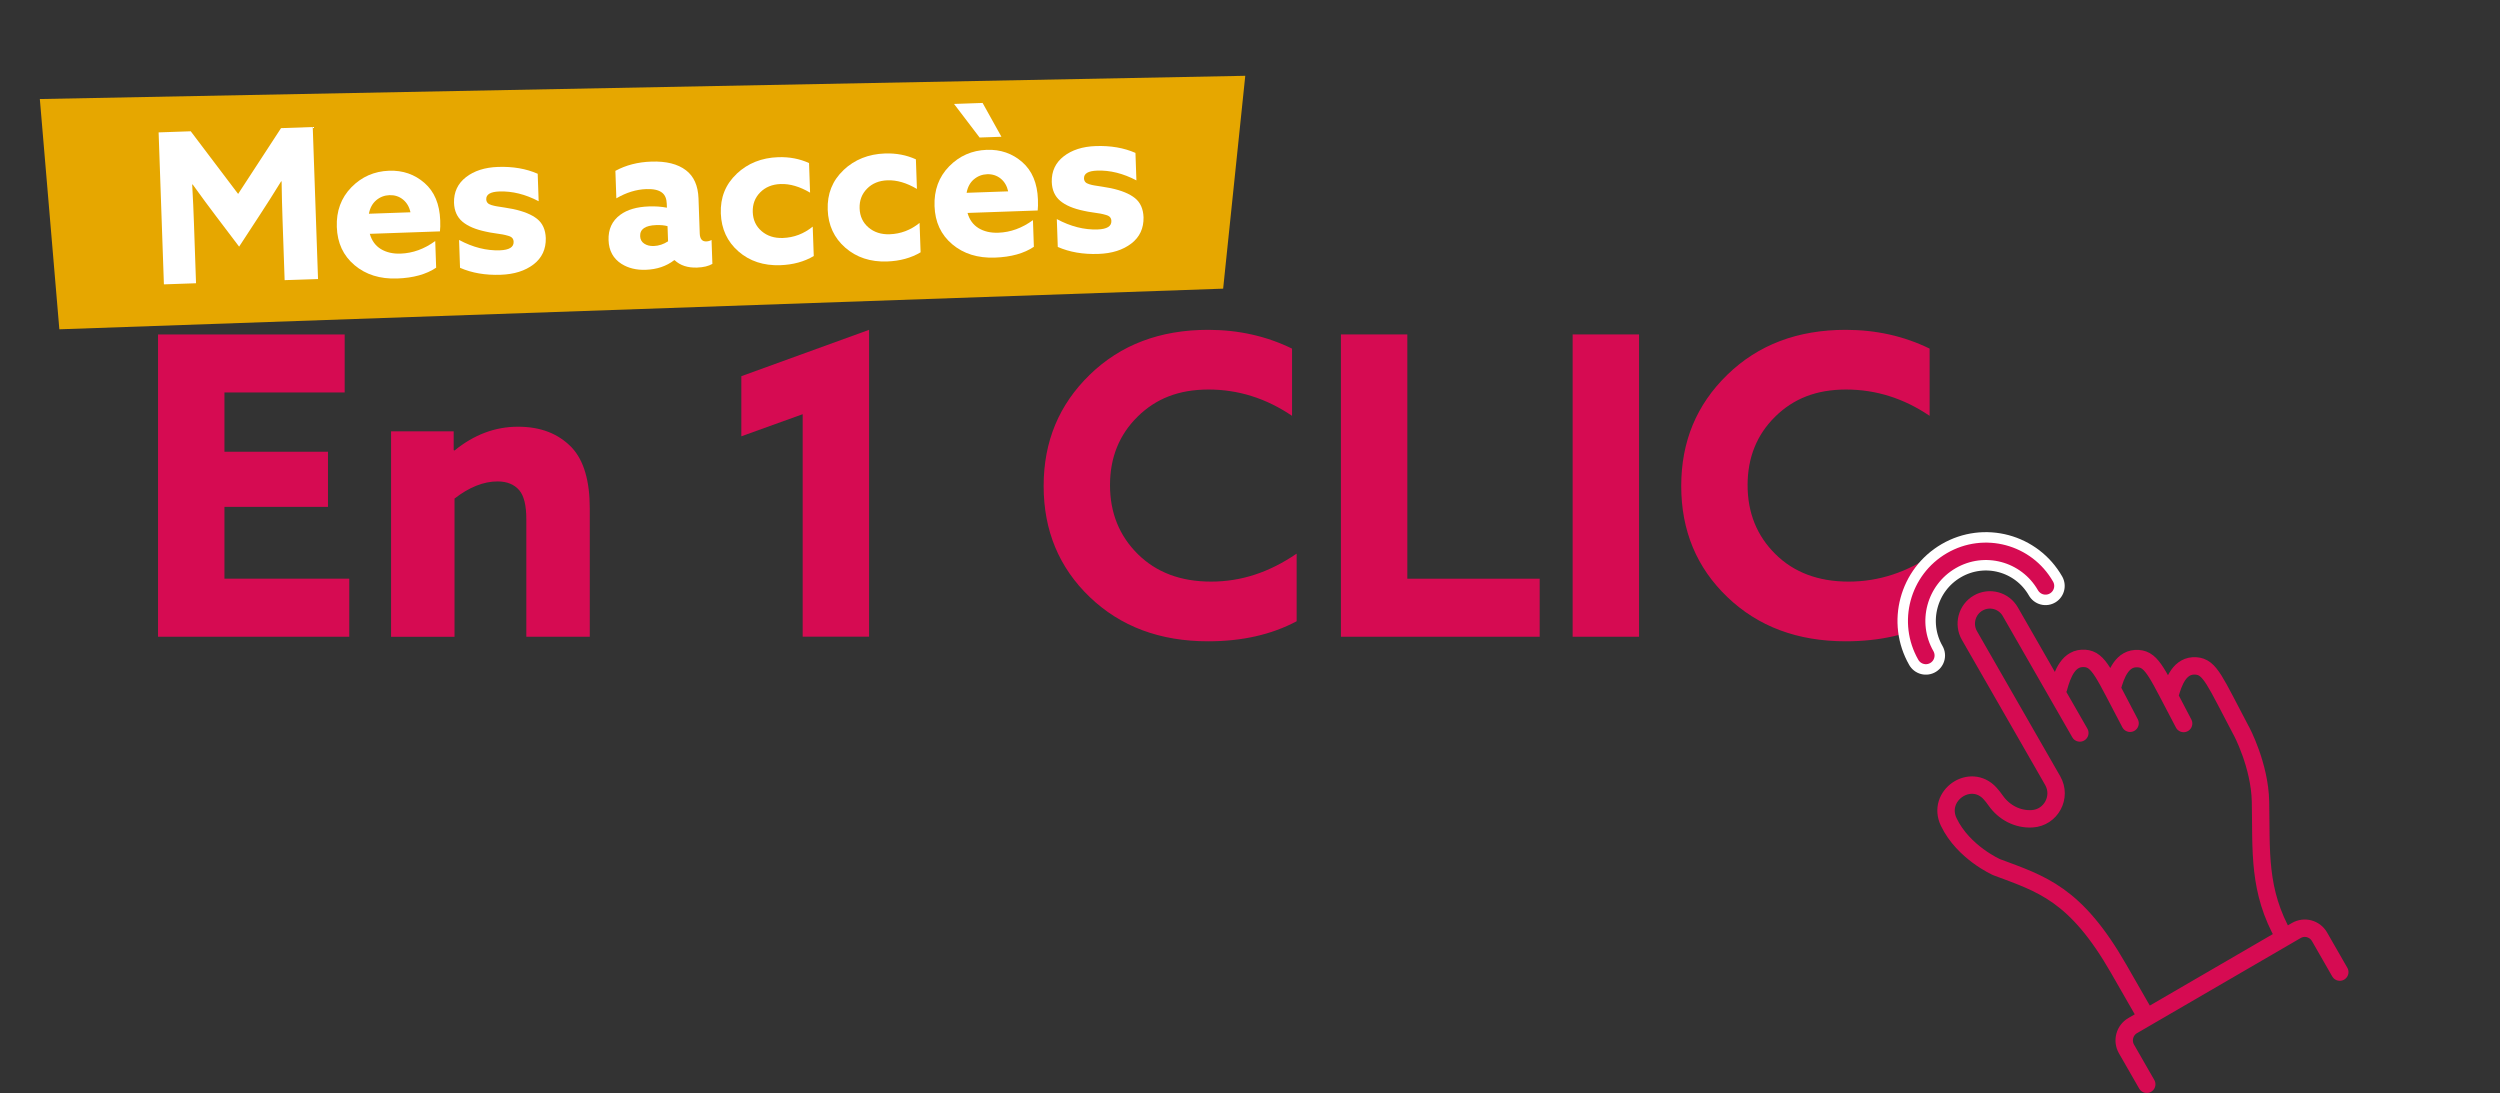 <svg xmlns="http://www.w3.org/2000/svg" xmlns:xlink="http://www.w3.org/1999/xlink" id="uuid-eafb043a-8aec-4358-bc53-b0b9472e26f2" viewBox="0 0 652.07 285.08"><rect x="0" y="0" width="652.07" height="285.08" fill="#333333" stroke="none"/><defs><style>.uuid-2601bfae-2f14-4a9e-a7bf-3c2e5abc4994,.uuid-13fb9e88-a7aa-4685-b3f4-edfae97294b7,.uuid-0cbfd448-923b-4c16-a068-0a1fc95f7167,.uuid-d12c7d3c-d431-4dfd-9008-3dade8988d6b{fill:none;}.uuid-13fb9e88-a7aa-4685-b3f4-edfae97294b7{stroke-miterlimit:10;}.uuid-13fb9e88-a7aa-4685-b3f4-edfae97294b7,.uuid-0cbfd448-923b-4c16-a068-0a1fc95f7167,.uuid-d12c7d3c-d431-4dfd-9008-3dade8988d6b{stroke-linecap:round;}.uuid-13fb9e88-a7aa-4685-b3f4-edfae97294b7,.uuid-d12c7d3c-d431-4dfd-9008-3dade8988d6b{stroke:#d60b52;stroke-width:4.54px;}.uuid-d90ec807-9cfc-4f57-93ba-b589c91ec6a1{clip-path:url(#uuid-76fc16ec-880a-47bb-9922-39608e3ec6e8);}.uuid-7fb83987-f82e-4ec4-8b1e-938c0278ca86{fill:#fff;}.uuid-5889d856-9588-4ff9-98ac-5a327d30ab9b{fill:#e6a700;}.uuid-7a0784ae-7c3f-4f9d-9d71-6a46658f771d{fill:#d60b52;}.uuid-0cfd11f0-6db2-477c-9ae4-47d0ce0b8ee5{clip-path:url(#uuid-77081ff5-ce4e-4f29-b002-a330ec0a185e);}.uuid-0cbfd448-923b-4c16-a068-0a1fc95f7167{stroke:#fff;stroke-width:10px;}.uuid-0cbfd448-923b-4c16-a068-0a1fc95f7167,.uuid-d12c7d3c-d431-4dfd-9008-3dade8988d6b{stroke-linejoin:round;}.uuid-3292c5a5-c1df-429e-9770-5ca2bfb8eb58{clip-path:url(#uuid-6c8a7a69-c109-45e2-a121-28cf0df04617);}</style><clipPath id="uuid-6c8a7a69-c109-45e2-a121-28cf0df04617"><rect class="uuid-2601bfae-2f14-4a9e-a7bf-3c2e5abc4994" x="1.53" y="5.8" width="650.55" height="279.25"></rect></clipPath><clipPath id="uuid-76fc16ec-880a-47bb-9922-39608e3ec6e8"><rect class="uuid-2601bfae-2f14-4a9e-a7bf-3c2e5abc4994" x="1.53" y="5.8" width="650.55" height="279.25"></rect></clipPath><clipPath id="uuid-77081ff5-ce4e-4f29-b002-a330ec0a185e"><rect class="uuid-2601bfae-2f14-4a9e-a7bf-3c2e5abc4994" x="1.53" y="5.8" width="650.55" height="279.25"></rect></clipPath></defs><g><path class="uuid-7a0784ae-7c3f-4f9d-9d71-6a46658f771d" d="m41.22,87.23h48.68v15.14h-31.36v15.46h27.01v14.38h-27.01v18.73h32.56v15.14h-49.88v-78.85Z"></path><path class="uuid-7a0784ae-7c3f-4f9d-9d71-6a46658f771d" d="m101.99,112.5h16.34v4.9l.22.11c5.08-4.14,10.6-6.21,16.55-6.21s10.56,1.81,14.05,5.45c3.12,3.34,4.68,8.64,4.68,15.9v33.43h-16.55v-30.71c0-3.56-.62-6.06-1.85-7.51-1.31-1.52-3.19-2.29-5.66-2.29-3.63,0-7.37,1.49-11.22,4.47v36.05h-16.55v-53.58Z"></path><path class="uuid-7a0784ae-7c3f-4f9d-9d71-6a46658f771d" d="m209.37,108.03l-16.01,5.77v-15.68l33.32-12.09v80.04h-17.32v-58.04Z"></path><path class="uuid-7a0784ae-7c3f-4f9d-9d71-6a46658f771d" d="m284.24,97.74c8.02-7.8,18.31-11.71,30.87-11.71,7.91,0,15.21,1.63,21.89,4.9v17.53c-6.75-4.57-14.01-6.86-21.78-6.86s-13.72,2.36-18.51,7.08c-4.79,4.72-7.19,10.67-7.19,17.86s2.41,13.18,7.24,17.97c4.83,4.79,11.2,7.19,19.11,7.19s15.21-2.43,22.33-7.3v17.64c-6.53,3.48-14.23,5.23-23.09,5.23-12.56,0-22.85-3.85-30.87-11.54s-12.03-17.35-12.03-28.97,4.01-21.22,12.03-29.02Z"></path><path class="uuid-7a0784ae-7c3f-4f9d-9d71-6a46658f771d" d="m349.75,87.23h17.32v63.71h34.52v15.14h-51.84v-78.85Z"></path><path class="uuid-7a0784ae-7c3f-4f9d-9d71-6a46658f771d" d="m410.19,87.23h17.32v78.85h-17.32v-78.85Z"></path><path class="uuid-7a0784ae-7c3f-4f9d-9d71-6a46658f771d" d="m450.54,97.74c8.02-7.8,18.31-11.71,30.87-11.71,7.91,0,15.21,1.63,21.89,4.9v17.53c-6.75-4.57-14.01-6.86-21.78-6.86s-13.72,2.36-18.51,7.08c-4.79,4.72-7.19,10.67-7.19,17.86s2.41,13.18,7.24,17.97,11.2,7.19,19.11,7.19,15.21-2.43,22.33-7.3v17.64c-6.53,3.48-14.23,5.23-23.09,5.23-12.56,0-22.85-3.85-30.87-11.54s-12.03-17.35-12.03-28.97,4.01-21.22,12.03-29.02Z"></path></g><polygon class="uuid-5889d856-9588-4ff9-98ac-5a327d30ab9b" points="10.39 25.83 15.48 85.89 319.03 75.29 324.8 19.77 10.39 25.83"></polygon><g><path class="uuid-7fb83987-f82e-4ec4-8b1e-938c0278ca86" d="m56.34,56.37c-1.84-2.42-3.87-5.18-6.1-8.28l-.11.06c.21,3.79.36,7.08.45,9.85l.55,15.88-8.38.29-1.38-39.64,8.38-.29,12.36,16.34,11.19-17.16,8.27-.29,1.38,39.64-8.71.3-.55-15.88c-.1-2.77-.18-6.06-.24-9.86l-.11-.05c-2.01,3.25-3.84,6.15-5.51,8.69l-5.46,8.36-6.03-7.96Z"></path><path class="uuid-7fb83987-f82e-4ec4-8b1e-938c0278ca86" d="m96.46,61c.5,1.77,1.46,3.09,2.88,3.96,1.42.86,3.13,1.26,5.14,1.19,3.18-.11,6.19-1.2,9.04-3.28l.24,6.95c-2.57,1.73-5.95,2.67-10.15,2.82-4.49.16-8.2-1-11.14-3.48s-4.48-5.79-4.62-9.95c-.15-4.16,1.12-7.61,3.8-10.36,2.68-2.74,5.96-4.18,9.83-4.32,3.58-.13,6.66.94,9.24,3.19,2.58,2.25,3.95,5.51,4.1,9.78.04,1.17.02,2.12-.07,2.85l-18.29.64Zm1.67-8.77c-.99.84-1.63,2.01-1.91,3.52l10.84-.38c-.3-1.41-.96-2.52-1.95-3.33-1-.81-2.17-1.18-3.52-1.14-1.31.05-2.47.49-3.46,1.33Z"></path><path class="uuid-7fb83987-f82e-4ec4-8b1e-938c0278ca86" d="m119.75,62.59c3.58,1.92,7.11,2.82,10.62,2.7,2.45-.09,3.64-.82,3.6-2.21-.01-.4-.13-.73-.34-.98-.21-.25-.56-.45-1.06-.59-.5-.15-.99-.27-1.47-.36-.48-.09-1.15-.2-2.01-.31-.86-.12-1.63-.25-2.29-.41-2.72-.56-4.78-1.43-6.18-2.61-1.39-1.18-2.13-2.82-2.2-4.94-.06-2.78.98-5,3.11-6.66s4.92-2.56,8.35-2.68c3.91-.14,7.36.46,10.37,1.78l.25,7.17c-3.46-1.82-6.87-2.66-10.23-2.55-2.34.08-3.48.76-3.44,2.04.01.36.12.67.33.92.21.25.56.45,1.04.59s.95.26,1.41.33c.46.07,1.12.18,1.98.31.86.13,1.61.26,2.23.39,2.8.6,4.9,1.46,6.31,2.6,1.41,1.14,2.15,2.8,2.23,4.99.06,2.88-1,5.17-3.19,6.85-2.19,1.68-5.05,2.59-8.59,2.71-3.98.14-7.51-.47-10.59-1.82l-.25-7.28Z"></path><path class="uuid-7fb83987-f82e-4ec4-8b1e-938c0278ca86" d="m162.12,68.84c-2.17-1.39-3.3-3.45-3.39-6.19-.1-2.85.92-5.06,3.06-6.63,1.82-1.34,4.31-2.07,7.49-2.18,1.64-.06,3.2.05,4.67.33l-.04-1.04c-.05-1.28-.42-2.21-1.14-2.81-.87-.74-2.27-1.07-4.2-1-2.63.09-5.23.9-7.81,2.41l-.25-7.17c2.73-1.48,5.84-2.29,9.34-2.41,3.91-.14,6.93.62,9.07,2.26,2.06,1.57,3.15,4.02,3.27,7.34l.32,9.14c.05,1.42.62,2.12,1.72,2.08.47-.02.93-.14,1.36-.38l.22,6.24c-1,.58-2.32.9-3.97.96-2.48.09-4.44-.56-5.88-1.93h-.11c-2.03,1.57-4.5,2.41-7.42,2.51-2.44.09-4.55-.43-6.3-1.53Zm12.13-5.91l-.14-3.94c-.81-.23-1.8-.32-2.97-.28-2.85.1-4.24,1.06-4.17,2.89.03.84.38,1.49,1.05,1.94.67.45,1.5.66,2.49.63,1.31-.05,2.56-.45,3.74-1.23Z"></path><path class="uuid-7fb83987-f82e-4ec4-8b1e-938c0278ca86" d="m192.15,45.32c2.9-2.73,6.5-4.17,10.81-4.32,2.92-.1,5.61.41,8.06,1.53l.27,7.72c-2.69-1.59-5.25-2.34-7.7-2.25-2.19.08-3.96.81-5.32,2.19-1.36,1.38-2,3.09-1.93,5.14.07,2.04.84,3.7,2.31,4.96,1.47,1.26,3.32,1.86,5.54,1.78,2.88-.1,5.48-1.09,7.79-2.96l.27,7.67c-2.47,1.47-5.38,2.27-8.74,2.39-4.34.15-7.98-1.05-10.9-3.59-2.92-2.55-4.45-5.85-4.6-9.9-.15-4.16,1.23-7.61,4.14-10.34Z"></path><path class="uuid-7fb83987-f82e-4ec4-8b1e-938c0278ca86" d="m220.02,44.35c2.9-2.73,6.51-4.17,10.81-4.32,2.92-.1,5.61.41,8.06,1.53l.27,7.72c-2.69-1.59-5.25-2.34-7.7-2.25-2.19.08-3.97.81-5.32,2.19-1.36,1.38-2,3.09-1.93,5.14.07,2.04.84,3.7,2.31,4.96,1.47,1.26,3.32,1.86,5.54,1.78,2.88-.1,5.48-1.09,7.79-2.96l.27,7.67c-2.47,1.47-5.38,2.27-8.74,2.39-4.34.15-7.98-1.05-10.9-3.59-2.92-2.55-4.45-5.85-4.59-9.9-.15-4.16,1.23-7.61,4.13-10.34Z"></path><path class="uuid-7fb83987-f82e-4ec4-8b1e-938c0278ca86" d="m252.36,55.55c.5,1.77,1.46,3.09,2.88,3.96,1.42.86,3.13,1.26,5.14,1.19,3.18-.11,6.19-1.2,9.04-3.28l.24,6.95c-2.57,1.73-5.95,2.67-10.15,2.82-4.49.16-8.2-1-11.14-3.48-2.94-2.47-4.48-5.79-4.62-9.95s1.12-7.61,3.8-10.36c2.68-2.74,5.96-4.18,9.83-4.32,3.58-.13,6.66.94,9.24,3.19,2.58,2.25,3.95,5.51,4.1,9.78.04,1.17.02,2.12-.06,2.85l-18.29.64Zm-3.52-28.44l7.45-.26,4.91,8.82-5.69.2-6.67-8.76Zm5.18,19.66c-.99.84-1.63,2.01-1.9,3.52l10.84-.38c-.31-1.41-.96-2.52-1.95-3.33-1-.8-2.17-1.18-3.52-1.14-1.31.05-2.47.49-3.46,1.33Z"></path><path class="uuid-7fb83987-f82e-4ec4-8b1e-938c0278ca86" d="m275.66,57.15c3.58,1.92,7.12,2.82,10.62,2.7,2.45-.09,3.64-.82,3.6-2.21-.01-.4-.13-.73-.34-.98-.21-.25-.56-.45-1.06-.59-.5-.15-.99-.27-1.47-.36-.48-.09-1.15-.2-2.01-.31-.86-.12-1.63-.25-2.29-.41-2.72-.56-4.78-1.43-6.18-2.61s-2.13-2.82-2.2-4.94c-.06-2.78.98-5,3.11-6.66,2.13-1.66,4.92-2.56,8.35-2.68,3.91-.14,7.36.46,10.37,1.78l.25,7.17c-3.46-1.82-6.87-2.67-10.23-2.55-2.34.08-3.48.76-3.44,2.04.01.36.13.67.33.92.21.25.56.45,1.04.59.48.15.95.26,1.41.33.46.08,1.12.18,1.98.31.86.13,1.61.26,2.23.39,2.8.6,4.9,1.46,6.31,2.6,1.41,1.14,2.15,2.8,2.23,4.99.06,2.88-1,5.17-3.19,6.85-2.19,1.68-5.05,2.59-8.59,2.71-3.98.14-7.51-.47-10.59-1.82l-.25-7.28Z"></path></g><g class="uuid-3292c5a5-c1df-429e-9770-5ca2bfb8eb58"><path class="uuid-0cbfd448-923b-4c16-a068-0a1fc95f7167" d="m502.32,170.97c-4.96-8.65-1.99-19.72,6.63-24.73,8.62-5.01,19.62-2.06,24.58,6.59"></path></g><g class="uuid-d90ec807-9cfc-4f57-93ba-b589c91ec6a1"><path class="uuid-d12c7d3c-d431-4dfd-9008-3dade8988d6b" d="m502.32,170.97c-4.96-8.65-1.99-19.72,6.63-24.73,8.62-5.01,19.62-2.06,24.58,6.59"></path></g><g class="uuid-0cfd11f0-6db2-477c-9ae4-47d0ce0b8ee5"><path class="uuid-13fb9e88-a7aa-4685-b3f4-edfae97294b7" d="m559.9,265.4l-7.28-12.69c-11.27-19.66-20.09-22.13-31.85-26.53,0,0-8.66-3.81-12.48-11.77-3.3-6.86,5.67-13.07,10.78-7.45.48.53.95,1.12,1.42,1.79,2.18,3.15,5.74,5.04,9.56,4.81,4.91-.3,7.8-5.68,5.35-9.95l-1.07-1.87-20.65-35.99c-1.69-2.96-.68-6.74,2.26-8.45,2.95-1.71,6.71-.7,8.4,2.25l18.14,31.63m17.45,91.63l-5.29-9.22c-1.22-2.13-.49-4.86,1.63-6.09l42.66-24.79c2.12-1.24,4.83-.51,6.06,1.62l5.29,9.22m-25.7-62.94c-6.87-12.96-8.09-16.66-11.81-16.92-4.22-.29-5.82,4.02-6.85,7.77m3.63,7.25c-6.87-12.96-8.1-16.66-11.81-16.92-4.22-.3-5.83,4.02-6.85,7.76m4.69,9.1c-6.87-12.96-8.1-16.66-11.81-16.92-4.22-.3-5.83,4.02-6.85,7.76m47.67,11.11s4.82,8.97,5.01,18.51c.26,12.81-.74,23.18,6.25,35.38"></path></g></svg>